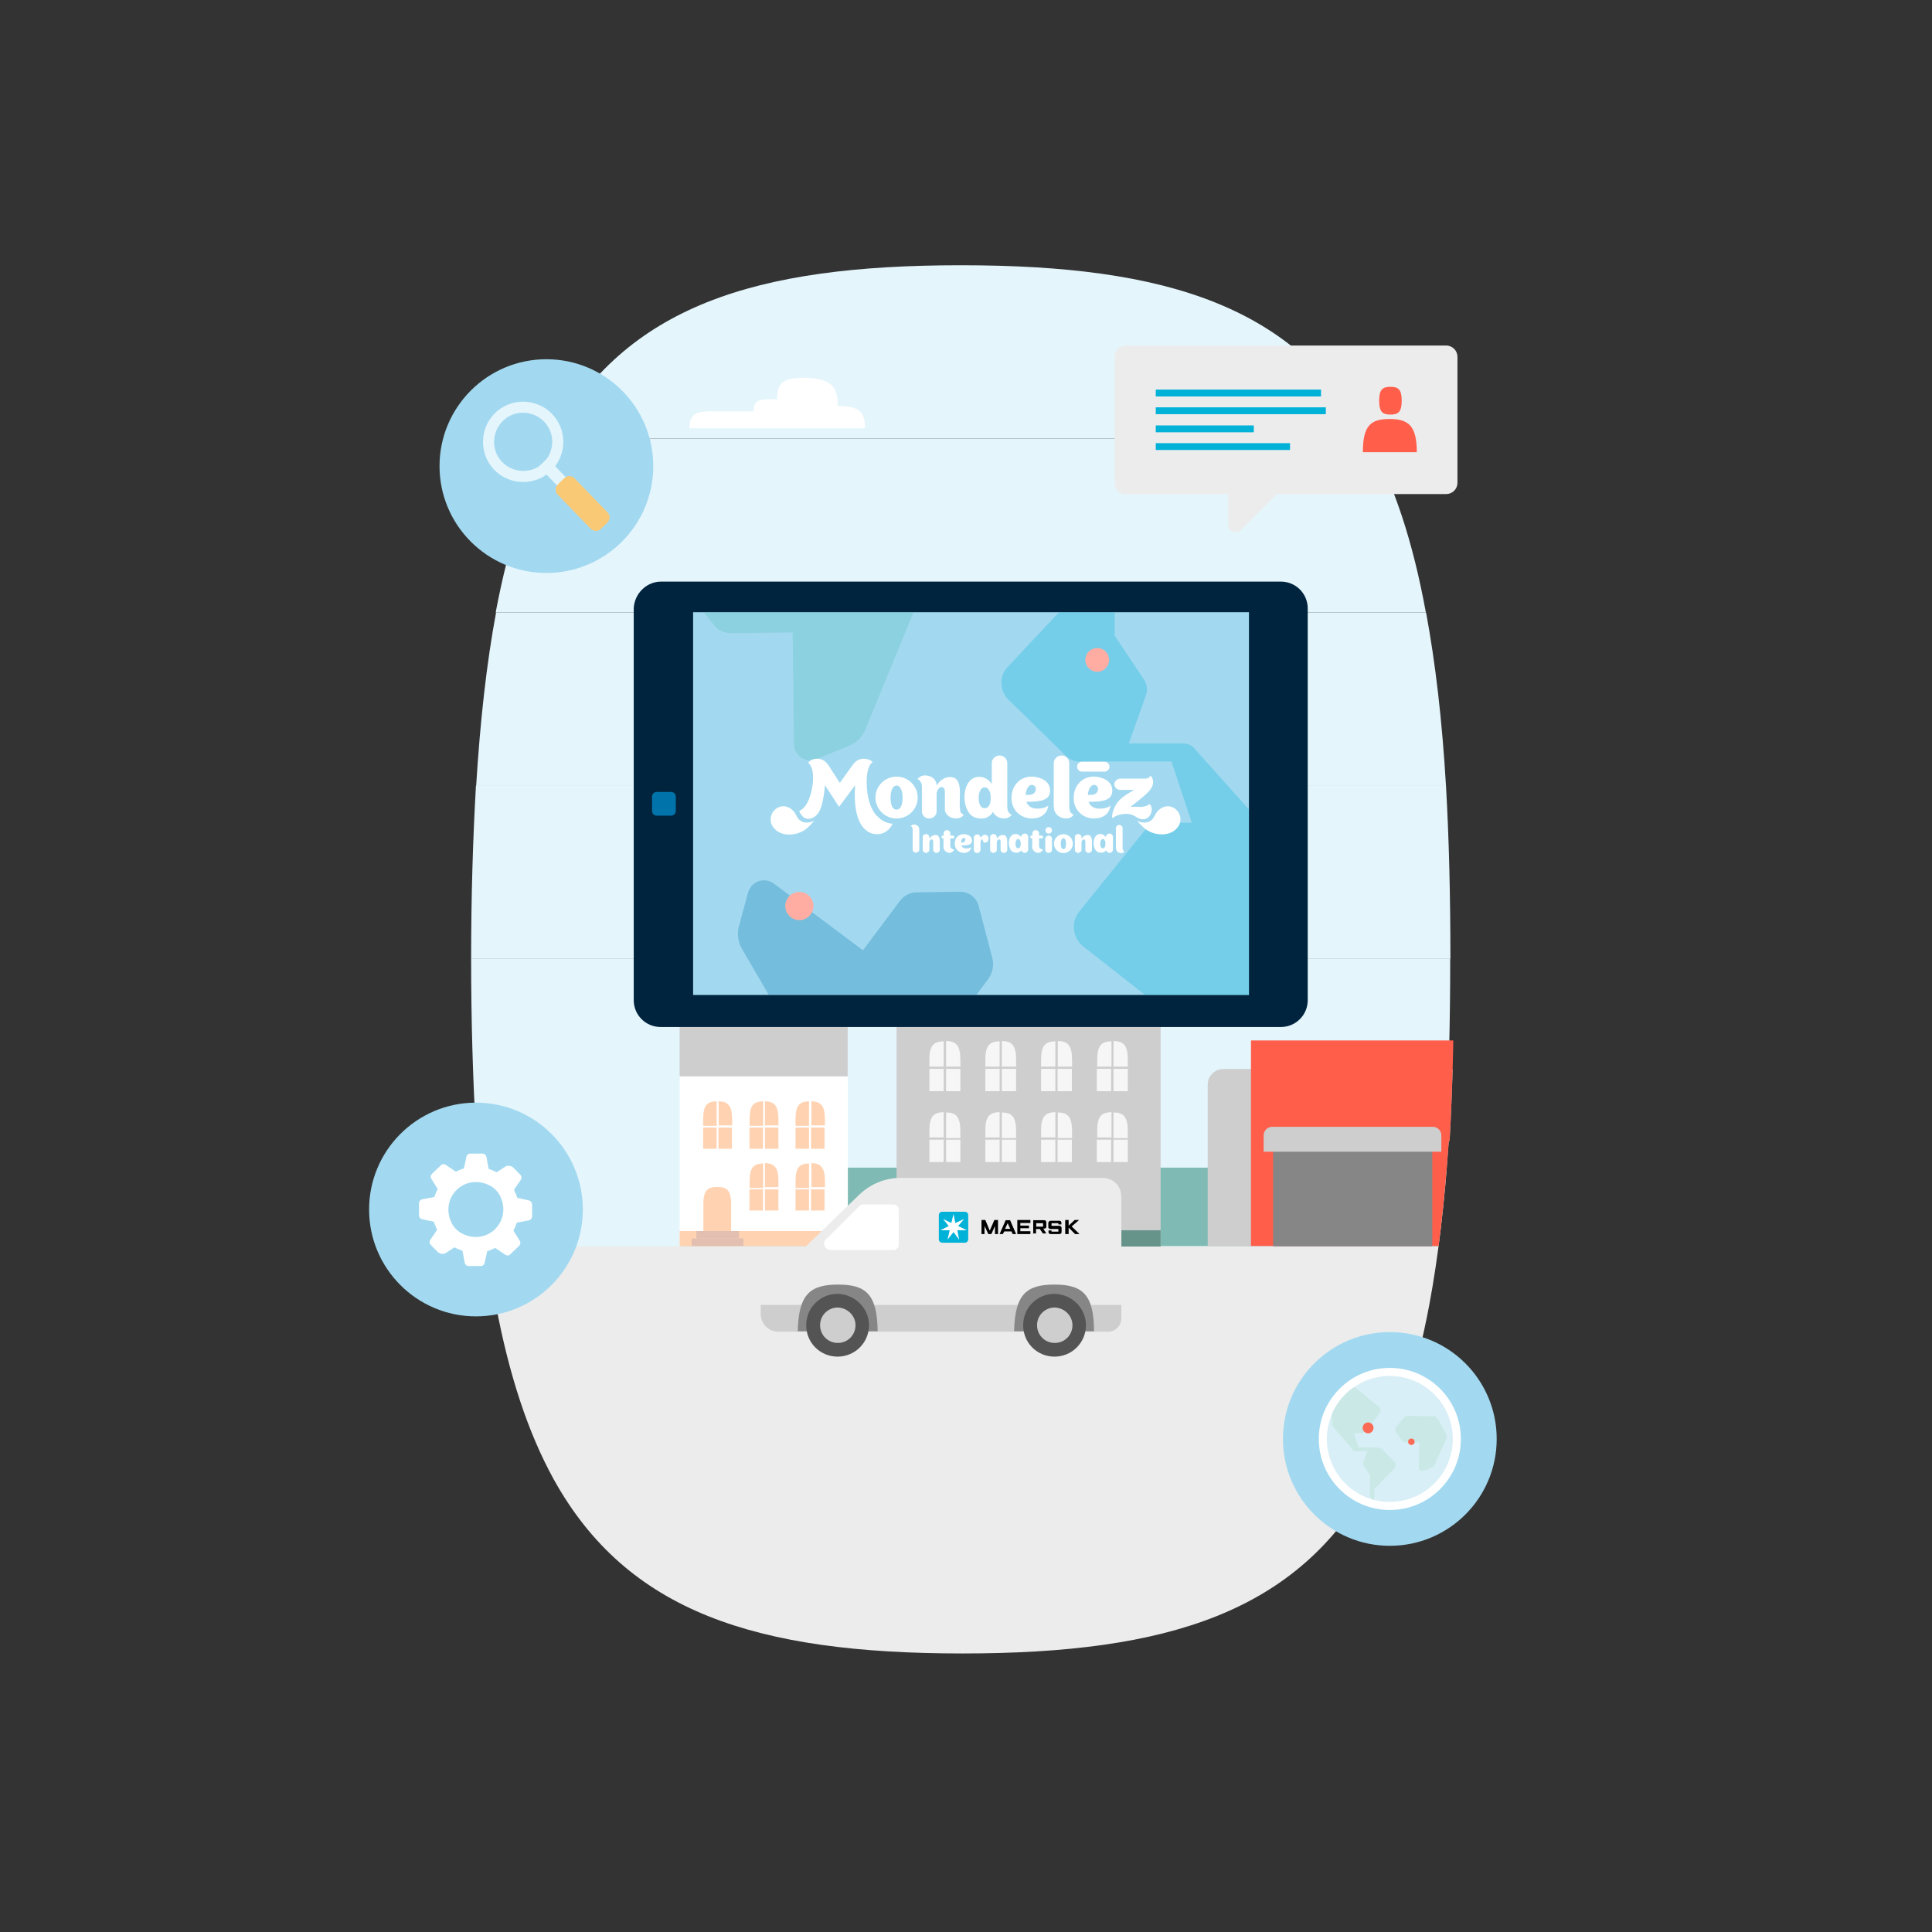 <?xml version="1.0" encoding="UTF-8"?>
<svg id="Layer_5" data-name="Layer 5" xmlns="http://www.w3.org/2000/svg" xmlns:xlink="http://www.w3.org/1999/xlink" viewBox="0 0 96 96">
  <rect x="0" y="0" width="96" height="96" fill="#333333" stroke="none"/>
  <defs>
    <style>
      .cls-1 {
        clip-path: url(#clippath);
      }

      .cls-2 {
        fill: none;
      }

      .cls-2, .cls-3, .cls-4, .cls-5, .cls-6, .cls-7, .cls-8, .cls-9, .cls-10, .cls-11, .cls-12, .cls-13, .cls-14, .cls-15, .cls-16, .cls-17, .cls-18, .cls-19, .cls-20, .cls-21, .cls-22, .cls-23, .cls-24, .cls-25, .cls-26, .cls-27, .cls-28, .cls-29 {
        stroke-width: 0px;
      }

      .cls-30 {
        clip-path: url(#clippath-1);
      }

      .cls-31 {
        clip-path: url(#clippath-4);
      }

      .cls-32 {
        clip-path: url(#clippath-3);
      }

      .cls-33 {
        clip-path: url(#clippath-2);
      }

      .cls-34 {
        clip-path: url(#clippath-6);
      }

      .cls-3, .cls-4, .cls-5 {
        opacity: .28;
      }

      .cls-3, .cls-27 {
        fill: #00b1d8;
      }

      .cls-4, .cls-28 {
        fill: #0073aa;
      }

      .cls-5 {
        fill: #52bbb5;
      }

      .cls-7 {
        fill: #f6f6f6;
      }

      .cls-8 {
        fill: #fac976;
      }

      .cls-9 {
        fill: #fa6a55;
      }

      .cls-10 {
        fill: #767676;
      }

      .cls-11 {
        fill: #545454;
      }

      .cls-12 {
        fill: #868686;
      }

      .cls-13 {
        fill: #a2d9f0;
      }

      .cls-14 {
        fill: #7fbbb4;
      }

      .cls-15 {
        fill: #cae9e6;
      }

      .cls-16 {
        fill: #e2bfb1;
      }

      .cls-17 {
        fill: #d9eff7;
      }

      .cls-18 {
        fill: #cecece;
      }

      .cls-19 {
        fill: #ff5e4b;
      }

      .cls-20 {
        fill: #ececec;
      }

      .cls-21 {
        fill: #fff;
      }

      .cls-22 {
        fill: #e4f5fc;
      }

      .cls-23 {
        fill: #ffada3;
      }

      .cls-24 {
        fill: #ffd2b1;
      }

      .cls-25 {
        fill: #00243f;
      }

      .cls-26 {
        fill: #00243d;
      }

      .cls-29 {
        fill: #66948b;
      }
    </style>
    <clipPath id="clippath">
      <path class="cls-2" d="m72.25,48.03c0,3.15-.07,6.02-.22,8.66h-.04c-.21,3.06-.52,5.75-.97,8.15h0c-.66,3.5-1.59,6.35-2.87,8.66-3.65,6.58-10.05,8.66-20.32,8.66s-16.66-2.06-20.32-8.66c-1.27-2.31-2.21-5.15-2.87-8.66-.45-2.4-.77-5.1-.97-8.15h-.04c-.15-2.62-.22-5.51-.22-8.66s.07-6.02.22-8.66c.19-3.26.52-6.13.99-8.66.66-3.5,1.59-6.35,2.85-8.66h0c3.64-6.6,10.03-8.66,20.34-8.66s16.7,2.04,20.34,8.66c1.29,2.32,2.23,5.17,2.89,8.68.47,2.53.79,5.4.99,8.66.15,2.61.22,5.49.22,8.64Z"/>
    </clipPath>
    <clipPath id="clippath-1">
      <path class="cls-2" d="m55.72,59.42v6.09c0,.36-.3.66-.66.66h-16.38c-.49,0-.88-.39-.88-.88v-1.35c0-.37.19-.71.51-.92l1.61-.97,2.77-2.68c.56-.54,1.29-.84,2.06-.84h10.06c.49,0,.9.39.9.9Z"/>
    </clipPath>
    <clipPath id="clippath-2">
      <rect class="cls-2" x="34.44" y="30.42" width="27.62" height="19.02"/>
    </clipPath>
    <clipPath id="clippath-3">
      <rect class="cls-2" x="34.44" y="30.42" width="27.62" height="19.02"/>
    </clipPath>
    <clipPath id="clippath-4">
      <rect class="cls-2" x="38.3" y="37.54" width="20.35" height="4.85"/>
    </clipPath>
    <clipPath id="clippath-6">
      <circle class="cls-2" cx="69.06" cy="71.5" r="3.13"/>
    </clipPath>
  </defs>
  <g>
    <path class="cls-22" d="m24.65,64.41h46.2c.47-2.51.81-5.38.99-8.62H23.65c.19,3.24.52,6.09.99,8.62Z"/>
    <path class="cls-22" d="m47.74,81.65c10.25,0,16.61-2.06,20.24-8.62H27.49c3.65,6.56,10.01,8.62,20.24,8.62Z"/>
    <path class="cls-22" d="m27.49,73.03h40.48c1.27-2.29,2.21-5.14,2.87-8.62H24.65c.66,3.49,1.59,6.32,2.85,8.62Z"/>
    <path class="cls-22" d="m23.65,56.27h48.19c.15-2.62.22-5.49.22-8.62H23.41c0,3.15.09,6.02.24,8.62Z"/>
    <path class="cls-22" d="m23.41,47.65h48.66c0-3.15-.07-6-.22-8.62H23.65c-.15,2.62-.24,5.49-.24,8.62Z"/>
    <path class="cls-22" d="m24.65,30.43c-.47,2.51-.79,5.38-.99,8.62h48.19c-.19-3.24-.52-6.09-.99-8.62H24.65Z"/>
    <path class="cls-22" d="m68,21.81H27.48c-1.26,2.29-2.19,5.14-2.85,8.62h46.22c-.64-3.5-1.57-6.34-2.85-8.62Z"/>
    <path class="cls-22" d="m47.74,13.18c-10.27,0-16.63,2.04-20.26,8.62h40.52c-3.62-6.58-9.99-8.62-20.26-8.62Z"/>
    <g class="cls-1">
      <g>
        <rect class="cls-14" x="33.85" y="58.02" width="47.79" height="3.9"/>
        <polygon class="cls-20" points="79.26 105.29 8.19 105.55 2.7 61.93 81.64 61.93 79.26 105.29"/>
        <g>
          <rect class="cls-21" x="33.77" y="53.48" width="8.36" height="8.43"/>
          <rect class="cls-24" x="33.77" y="61.17" width="8.36" height=".75"/>
          <path class="cls-18" d="m33.77,53.48v-3.88c0-.19.15-.34.34-.34h7.67c.19,0,.34.15.34.34v3.88"/>
          <path class="cls-24" d="m36.34,61.17h-1.39v-1.35c0-.67.21-.84.69-.84s.69.17.69.84v1.35Z"/>
          <g>
            <path class="cls-24" d="m35.61,54.72c-.49.02-.67.21-.67.9v.32h.67v-1.22Z"/>
            <rect class="cls-24" x="35.7" y="56.03" width=".67" height="1.05"/>
            <rect class="cls-24" x="34.94" y="56.03" width=".67" height="1.05"/>
            <path class="cls-24" d="m36.38,55.94v-.32c0-.69-.21-.88-.67-.9v1.2h.67v.02Z"/>
          </g>
          <g>
            <path class="cls-24" d="m37.92,54.72c-.49.02-.67.21-.67.9v.32h.67v-1.22Z"/>
            <rect class="cls-24" x="38.01" y="56.03" width=".67" height="1.05"/>
            <rect class="cls-24" x="37.24" y="56.03" width=".67" height="1.05"/>
            <path class="cls-24" d="m38.68,55.94v-.32c0-.69-.21-.88-.67-.9v1.2h.67v.02Z"/>
          </g>
          <g>
            <path class="cls-24" d="m40.2,54.72c-.49.02-.67.21-.67.9v.32h.67v-1.22Z"/>
            <rect class="cls-24" x="40.3" y="56.03" width=".67" height="1.05"/>
            <rect class="cls-24" x="39.53" y="56.03" width=".67" height="1.05"/>
            <path class="cls-24" d="m40.99,55.94v-.32c0-.69-.21-.88-.67-.9v1.2h.67v.02Z"/>
          </g>
          <g>
            <path class="cls-24" d="m37.92,57.81c-.49.02-.67.21-.67.9v.32h.67v-1.22Z"/>
            <rect class="cls-24" x="38.01" y="59.1" width=".67" height="1.05"/>
            <rect class="cls-24" x="37.24" y="59.1" width=".67" height="1.05"/>
            <path class="cls-24" d="m38.68,59.01v-.32c0-.69-.21-.88-.67-.9v1.2h.67v.02Z"/>
          </g>
          <g>
            <path class="cls-24" d="m40.2,57.81c-.49.02-.67.21-.67.9v.32h.67v-1.22Z"/>
            <rect class="cls-24" x="40.3" y="59.1" width=".67" height="1.05"/>
            <rect class="cls-24" x="39.53" y="59.1" width=".67" height="1.05"/>
            <path class="cls-24" d="m40.99,59.01v-.32c0-.69-.21-.88-.67-.9v1.2h.67v.02Z"/>
          </g>
          <rect class="cls-16" x="34.37" y="61.54" width="2.57" height=".37"/>
          <rect class="cls-16" x="34.6" y="61.17" width="2.12" height=".37"/>
        </g>
        <g>
          <rect class="cls-18" x="44.55" y="46.9" width="13.12" height="15.01"/>
          <rect class="cls-29" x="44.55" y="61.13" width="13.12" height=".81"/>
          <path class="cls-20" d="m57.88,45.38v1.27c0,.15-.11.26-.26.26h-13.03c-.15,0-.26-.11-.26-.26v-1.27"/>
          <g>
            <path class="cls-7" d="m46.89,48.2c-.51.02-.71.21-.71.94v.32h.71v-1.26Z"/>
            <rect class="cls-7" x="47.01" y="49.56" width=".71" height="1.11"/>
            <rect class="cls-7" x="46.18" y="49.56" width=".71" height="1.11"/>
            <path class="cls-7" d="m47.72,49.47v-.32c0-.73-.21-.94-.71-.94v1.27h.71v-.02Z"/>
          </g>
          <g>
            <path class="cls-7" d="m49.67,48.2c-.51.02-.71.21-.71.94v.32h.71v-1.26Z"/>
            <rect class="cls-7" x="49.78" y="49.56" width=".71" height="1.11"/>
            <rect class="cls-7" x="48.96" y="49.56" width=".71" height="1.11"/>
            <path class="cls-7" d="m50.49,49.47v-.32c0-.73-.21-.94-.71-.94v1.27h.71v-.02Z"/>
          </g>
          <g>
            <path class="cls-7" d="m52.44,48.2c-.51.02-.71.21-.71.94v.32h.71v-1.26Z"/>
            <rect class="cls-7" x="52.55" y="49.56" width=".71" height="1.11"/>
            <rect class="cls-7" x="51.73" y="49.56" width=".71" height="1.11"/>
            <path class="cls-7" d="m53.27,49.47v-.32c0-.73-.21-.94-.71-.94v1.27h.71v-.02Z"/>
          </g>
          <g>
            <path class="cls-7" d="m55.23,48.2c-.51.02-.71.21-.71.94v.32h.71v-1.26Z"/>
            <rect class="cls-7" x="55.33" y="49.56" width=".71" height="1.11"/>
            <rect class="cls-7" x="54.5" y="49.56" width=".71" height="1.11"/>
            <path class="cls-7" d="m56.04,49.47v-.32c0-.73-.21-.94-.71-.94v1.27h.71v-.02Z"/>
          </g>
          <g>
            <path class="cls-7" d="m46.89,51.74c-.51.02-.71.21-.71.94v.32h.71v-1.26Z"/>
            <rect class="cls-7" x="47.01" y="53.11" width=".71" height="1.11"/>
            <rect class="cls-7" x="46.18" y="53.11" width=".71" height="1.11"/>
            <path class="cls-7" d="m47.72,52.99v-.32c0-.73-.21-.94-.71-.94v1.27h.71v-.02Z"/>
          </g>
          <g>
            <path class="cls-7" d="m49.67,51.74c-.51.02-.71.21-.71.94v.32h.71v-1.26Z"/>
            <rect class="cls-7" x="49.78" y="53.11" width=".71" height="1.11"/>
            <rect class="cls-7" x="48.96" y="53.11" width=".71" height="1.11"/>
            <path class="cls-7" d="m50.49,52.99v-.32c0-.73-.21-.94-.71-.94v1.27h.71v-.02Z"/>
          </g>
          <g>
            <path class="cls-7" d="m52.44,51.74c-.51.02-.71.21-.71.94v.32h.71v-1.26Z"/>
            <rect class="cls-7" x="52.55" y="53.11" width=".71" height="1.11"/>
            <rect class="cls-7" x="51.73" y="53.11" width=".71" height="1.11"/>
            <path class="cls-7" d="m53.27,52.99v-.32c0-.73-.21-.94-.71-.94v1.27h.71v-.02Z"/>
          </g>
          <g>
            <path class="cls-7" d="m55.23,51.74c-.51.02-.71.21-.71.94v.32h.71v-1.26Z"/>
            <rect class="cls-7" x="55.33" y="53.11" width=".71" height="1.11"/>
            <rect class="cls-7" x="54.5" y="53.11" width=".71" height="1.11"/>
            <path class="cls-7" d="m56.04,52.99v-.32c0-.73-.21-.94-.71-.94v1.27h.71v-.02Z"/>
          </g>
          <g>
            <path class="cls-7" d="m46.89,55.26c-.51.02-.71.21-.71.94v.32h.71v-1.26Z"/>
            <rect class="cls-7" x="47.01" y="56.63" width=".71" height="1.11"/>
            <rect class="cls-7" x="46.18" y="56.63" width=".71" height="1.11"/>
            <path class="cls-7" d="m47.72,56.54v-.32c0-.73-.21-.94-.71-.94v1.27h.71v-.02Z"/>
          </g>
          <g>
            <path class="cls-7" d="m49.67,55.26c-.51.02-.71.21-.71.94v.32h.71v-1.26Z"/>
            <rect class="cls-7" x="49.78" y="56.63" width=".71" height="1.11"/>
            <rect class="cls-7" x="48.96" y="56.63" width=".71" height="1.11"/>
            <path class="cls-7" d="m50.49,56.54v-.32c0-.73-.21-.94-.71-.94v1.27h.71v-.02Z"/>
          </g>
          <g>
            <path class="cls-7" d="m52.44,55.26c-.51.02-.71.21-.71.94v.32h.71v-1.26Z"/>
            <rect class="cls-7" x="52.55" y="56.63" width=".71" height="1.11"/>
            <rect class="cls-7" x="51.73" y="56.63" width=".71" height="1.11"/>
            <path class="cls-7" d="m53.27,56.54v-.32c0-.73-.21-.94-.71-.94v1.27h.71v-.02Z"/>
          </g>
          <g>
            <path class="cls-7" d="m55.23,55.26c-.51.02-.71.21-.71.94v.32h.71v-1.26Z"/>
            <rect class="cls-7" x="55.33" y="56.63" width=".71" height="1.11"/>
            <rect class="cls-7" x="54.5" y="56.63" width=".71" height="1.11"/>
            <path class="cls-7" d="m56.04,56.54v-.32c0-.73-.21-.94-.71-.94v1.27h.71v-.02Z"/>
          </g>
          <rect class="cls-10" x="45.54" y="61.99" width="3.24" height=".41"/>
          <rect class="cls-12" x="45.83" y="61.58" width="2.68" height=".41"/>
          <rect class="cls-25" x="46.18" y="59.46" width="1.95" height="2.14"/>
          <path class="cls-25" d="m47.17,58.77c-.54,0-.84.13-.97.58h1.95c-.13-.45-.45-.58-.97-.58Z"/>
        </g>
        <path class="cls-18" d="m81.62,61.93v-8.81h-20.84c-.41,0-.77.34-.77.77v8.04"/>
        <rect class="cls-19" x="62.16" y="51.7" width="14.26" height="10.21"/>
        <rect class="cls-12" x="63.26" y="56.89" width="7.91" height="5.04"/>
        <rect class="cls-12" x="76.43" y="57.22" width="4.12" height="4.7"/>
        <path class="cls-18" d="m62.79,57.23v-.81c0-.24.19-.43.43-.43h7.97c.24,0,.43.19.43.43v.81h-8.83Z"/>
        <g>
          <g>
            <path id="SVGID" class="cls-20" d="m55.72,59.42v6.09c0,.36-.3.66-.66.66h-16.38c-.49,0-.88-.39-.88-.88v-1.35c0-.37.19-.71.51-.92l1.61-.97,2.77-2.68c.56-.54,1.29-.84,2.06-.84h10.06c.49,0,.9.39.9.9Z"/>
            <g class="cls-30">
              <rect class="cls-18" x="36.04" y="64.84" width="21.44" height="1.46"/>
            </g>
          </g>
          <path class="cls-12" d="m41.65,63.83c-1.39,0-1.97.47-2.01,2.32h3.97c-.02-1.86-.6-2.32-1.97-2.32Z"/>
          <path class="cls-12" d="m52.4,63.83c-1.39,0-1.97.47-2.01,2.32h3.97c0-1.86-.6-2.32-1.97-2.32Z"/>
          <g>
            <polygon class="cls-6" points="48.77 61.32 48.77 60.62 48.96 60.62 49.18 61.15 49.41 60.62 49.59 60.62 49.59 61.32 49.44 61.32 49.44 60.92 49.26 61.32 49.11 61.32 48.92 60.92 48.92 61.32 48.77 61.32"/>
            <path class="cls-6" d="m49.84,61.32h-.17l.3-.69h.22l.3.69h-.17l-.06-.13h-.36l-.07.13Zm.36-.26l-.13-.28-.13.28h.26Z"/>
            <polygon class="cls-6" points="50.55 61.32 50.55 60.62 51.2 60.62 51.2 60.77 50.7 60.77 50.7 60.9 51.13 60.9 51.13 61.03 50.7 61.03 50.7 61.18 51.2 61.18 51.2 61.32 50.55 61.32"/>
            <path class="cls-6" d="m51.34,61.32v-.69h.54c.07,0,.11.04.11.11v.22c0,.06-.04.09-.13.09h-.02l.15.24h-.17l-.15-.22h-.19v.22h-.15v.02Zm.15-.37h.34v-.17h-.34v.17Z"/>
            <path class="cls-6" d="m52.27,61.32h-.06c-.07,0-.11-.04-.11-.09v-.09h.15v.06h.34v-.13h-.39c-.06,0-.11-.04-.11-.09v-.21c0-.06.06-.11.11-.11h.45c.06,0,.09.04.09.11v.07h-.15v-.06h-.34v.13h.39c.06,0,.11.04.11.11v.19c0,.07-.04.11-.11.11h-.37Z"/>
            <polygon class="cls-6" points="52.93 61.32 52.93 60.62 53.1 60.62 53.1 60.9 53.4 60.62 53.62 60.62 53.25 60.94 53.64 61.32 53.42 61.32 53.1 61 53.1 61.32 52.93 61.32"/>
            <path class="cls-27" d="m48.11,61.58c0,.09-.07.17-.17.17h-1.12c-.09,0-.17-.07-.17-.17v-1.2c0-.09.07-.17.17-.17h1.12c.09,0,.17.07.17.17v1.2Z"/>
            <polygon class="cls-21" points="47.61 60.92 47.91 60.57 47.91 60.57 47.47 60.77 47.38 60.32 47.38 60.32 47.27 60.77 46.86 60.57 46.86 60.57 47.14 60.92 46.73 61.13 46.73 61.13 47.19 61.13 47.08 61.6 47.08 61.6 47.38 61.22 47.66 61.6 47.66 61.6 47.57 61.13 48.04 61.13 48.04 61.13 47.61 60.92"/>
          </g>
          <path class="cls-11" d="m43.18,65.85c0,.86-.69,1.56-1.56,1.56s-1.56-.69-1.56-1.56.69-1.56,1.56-1.56c.86.02,1.56.71,1.56,1.56h0Z"/>
          <path class="cls-18" d="m42.51,65.85c0,.49-.39.88-.88.88s-.88-.39-.88-.88.39-.88.88-.88c.49.02.88.41.88.88h0Z"/>
          <path class="cls-11" d="m53.96,65.85c0,.86-.69,1.56-1.56,1.56s-1.56-.69-1.56-1.56.69-1.56,1.56-1.56c.86.02,1.56.71,1.56,1.56h0Z"/>
          <path class="cls-18" d="m53.29,65.85c0,.49-.39.88-.88.88s-.88-.39-.88-.88.39-.88.88-.88c.49.02.88.41.88.88h0Z"/>
          <path class="cls-21" d="m42.79,59.85h1.61c.15,0,.26.11.26.26v1.74c0,.15-.11.26-.26.26h-3.13c-.28,0-.43-.34-.22-.54l1.74-1.72Z"/>
        </g>
        <polygon class="cls-12" points="77.5 53.13 78.49 57.23 77.5 57.23 77.5 53.13"/>
        <rect class="cls-12" x="79.54" y="57.22" width=".22" height="4.7"/>
        <path class="cls-21" d="m60.22,39.05c1.09,0,1.35.32,1.35,1.11h-8.75c0-.6.21-.84,1.03-.84h2.16c0-.43.15-.6.73-.6h.43c0-.77.26-1.07,1.31-1.07,1.41,0,1.74.39,1.74,1.41Z"/>
        <path class="cls-21" d="m40.97,37.05h-1.37c0-.62.21-.86,1.05-.86h0c0-.52.17-.73.88-.73.92,0,1.14.26,1.14.94h.56c.64,0,.81.19.81.66h-3.65"/>
      </g>
    </g>
    <path class="cls-21" d="m41.63,20.17c1.09,0,1.35.32,1.35,1.11h-8.72c0-.6.21-.84,1.03-.84h2.16c0-.43.15-.6.73-.6h.43c0-.77.26-1.07,1.31-1.07,1.37.02,1.71.41,1.71,1.41Z"/>
    <g>
      <path class="cls-26" d="m32.85,28.9h30.8c.73,0,1.33.59,1.33,1.33v19.47c0,.73-.59,1.33-1.33,1.33h-30.83c-.73,0-1.33-.59-1.33-1.33v-19.47c.03-.73.63-1.33,1.36-1.33Z"/>
      <rect class="cls-13" x="34.44" y="30.42" width="27.62" height="19.02"/>
      <path class="cls-28" d="m32.4,39.59c0-.14.1-.24.24-.24h.7c.14,0,.24.1.24.24v.7c0,.14-.1.24-.24.24h-.7c-.14,0-.24-.1-.24-.24v-.7Z"/>
      <g>
        <g class="cls-33">
          <path class="cls-3" d="m53.84,47.04l5.21,4.09h7.59v-3.32l-2.48-2.87v-2.38l-4.82-5.38c-.14-.17-.35-.24-.59-.24h-2.66l.87-2.45c.07-.24.03-.49-.1-.7l-1.47-2.2v-4.79l-1.01-.84v2.59l-4.3,4.58c-.45.45-.42,1.19.03,1.64l2.9,2.83c.17.14.38.24.59.24h4.61l1.01,3.04h-1.5c-.35,0-.66.14-.87.42l-3.22,3.99c-.42.52-.35,1.33.21,1.75Z"/>
        </g>
        <g class="cls-32">
          <path class="cls-4" d="m44.7,53.61l-4.37-.52-3.48-5.97c-.17-.3-.22-.69-.15-1.03l.47-1.74c.17-.57.81-.79,1.29-.44l4.42,3.31,1.84-2.46c.19-.25.49-.42.84-.42l2.12-.03c.45-.01.84.28.95.71l.67,2.55c.11.38.02.8-.22,1.11l-3.33,4.45c-.25.34-.65.52-1.06.48Z"/>
          <path class="cls-5" d="m43.37,26.11l2.24,3.79-2.63,6.39c-.14.32-.41.6-.73.74l-1.67.68c-.56.22-1.12-.16-1.13-.76l-.06-5.52-3.08.03c-.31,0-.63-.13-.84-.41l-1.31-1.66c-.28-.35-.29-.84-.01-1.19l1.62-2.08c.24-.32.62-.5,1.01-.5l5.56-.06c.42,0,.81.2,1.02.55Z"/>
        </g>
      </g>
      <circle class="cls-23" cx="39.72" cy="45.02" r=".7"/>
      <circle class="cls-23" cx="54.52" cy="32.79" r=".59"/>
      <g class="cls-31">
        <path class="cls-21" d="m40.47,40.75c-.09.09-.23.11-.32.12-.17.02-.35-.04-.47-.17-.09-.11-.14-.26-.23-.37-.15-.18-.38-.3-.62-.26-.47.09-.69.63-.42,1.02.38.54,1.24.45,1.68.07.14-.12.27-.25.37-.4"/>
        <path class="cls-21" d="m56.48,40.75c.09.09.23.11.32.12.17.02.35-.04.47-.17.09-.11.14-.26.23-.37.15-.18.38-.3.62-.26.47.09.69.63.42,1.01-.38.54-1.24.45-1.68.07-.14-.12-.27-.25-.37-.4"/>
        <path class="cls-21" d="m54.9,37.85s-1.14,0-1.15,0c-.12,0-.23.12-.23.24,0,.12.1.25.23.25.01,0,1.14,0,1.15,0,.12,0,.23-.12.23-.24,0-.12-.1-.25-.23-.25"/>
        <path class="cls-21" d="m47.72,40.29c-.02-.06-.02-.13-.03-.19,0-.09,0-.22,0-.34.01-.42.09-1.15-.48-1.15-.38,0-.61.32-.67.42,0-.29-.24-.5-.59-.5-.23,0-.36.18-.36.18,0,0,.22.08.22.37,0,.21,0,1.24,0,1.24,0,.18.14.35.36.35s.37-.17.37-.35v-.91c.03-.15.12-.3.24-.3.16,0,.17.18.17.18v.88s0,.06,0,.08c0,.05.02.09.04.13.09.18.28.29.54.29.23,0,.36-.18.36-.18,0,0-.13-.05-.19-.2"/>
        <path class="cls-21" d="m53.16,40.29c-.02-.06-.02-.13-.03-.19v-2.18c0-.21-.17-.38-.38-.38s-.39.17-.39.38v1.93c0,.17-.01.35.07.51.09.18.3.31.56.31.23,0,.36-.18.36-.18,0,0-.13-.05-.19-.2"/>
        <path class="cls-21" d="m44.55,38.59c-.58,0-1.05.47-1.05,1.04s.47,1.04,1.05,1.04,1.05-.47,1.05-1.04-.47-1.04-1.05-1.04m0,1.64h0s0,0,0,0c0,0,0,0,0,0h0c-.2,0-.3-.23-.3-.6s.13-.6.3-.6h0c.17,0,.3.23.3.6s-.1.6-.3.6"/>
        <path class="cls-21" d="m50.08,40.29c-.02-.06-.02-.13-.03-.19v-2.18c0-.21-.17-.38-.38-.38s-.39.17-.39.38v1.03c-.09-.13-.3-.35-.62-.35-.89,0-.94,1.57-.33,1.96.17.11.43.14.62.09.13-.04.35-.17.38-.32,0,.01.01.02.02.03.09.18.3.31.56.31.23,0,.36-.18.36-.18,0,0-.13-.05-.19-.2m-1.15-.13h0s0,0,0,0h0c-.2,0-.3-.2-.3-.52s.13-.52.3-.52h0s0,0,0,0c0,0,0,0,0,0h0c.17,0,.3.2.3.52s-.1.52-.3.52"/>
        <path class="cls-21" d="m52.08,40.03s-.11.15-.55.15-.53-.34-.53-.34c.64,0,1.18-.04,1.18-.56s-.58-.69-.93-.69c-.57,0-.99.45-.99,1.06,0,.68.54,1.02,1,1.02.8,0,.83-.65.83-.65m-1.13-.52c.02-.16.06-.37.21-.47.12-.08.3.01.3.16,0,.16-.1.27-.25.3-.02,0-.26.02-.26,0"/>
        <path class="cls-21" d="m55.17,40.03s-.11.15-.55.15-.53-.34-.53-.34c.64,0,1.18-.04,1.18-.56s-.58-.69-.93-.69c-.57,0-.99.45-.99,1.06,0,.68.54,1.02,1,1.02.8,0,.83-.65.83-.65m-1.13-.52c.02-.16.06-.37.21-.47.12-.08.3.01.3.16,0,.16-.1.27-.25.3-.02,0-.26.02-.26,0"/>
        <path class="cls-21" d="m56.61,40.09h-.44s.36-.27.46-.36c.28-.24.79-.58.64-1.03h0c-.03-.1-.11-.16-.11-.16,0,0-.03.09-.13.13-.04.01-.09.02-.13.02-.04,0-1.23,0-1.23,0-.16,0-.3.13-.3.28,0,.15.13.28.29.28h.7c-.32.18-.71.4-.9.72-.11.19-.23.47-.19.69.15-.14.56-.27.87-.2.12.02.24.08.34.15.58.36.93-.34.65-.66,0,0-.16.15-.52.15"/>
        <path class="cls-21" d="m43.56,40.53c-.36-.39-.47-1.03-.49-1.46-.02-.37,0-1.01.29-1.2-.1-.12-.29-.17-.44-.17-.33,0-.49.22-.6.38-.04.05-.59.82-.59.82,0,0-.47-.72-.52-.81-.08-.12-.23-.34-.49-.38-.11-.02-.4-.03-.56.19.27.22.27.77.21,1.15-.18,1.14-.66,1.24-.66,1.24.25.67.89.41,1.07-.13.12-.35.19-.79.21-1.15l.7,1.08s.8-1.07.8-1.07c-.13,1.9.52,2.43,1.09,2.43s.77-.52.77-.52c-.31-.02-.58-.17-.78-.4"/>
        <path class="cls-21" d="m45.34,41.14s.01.06.01.08c0,0,0,.99,0,1,0,.08.08.15.16.15.08,0,.17-.07.17-.15,0-.01,0-.9,0-.9,0-.07,0-.15-.03-.22-.04-.08-.13-.13-.24-.13-.1,0-.15.08-.15.08,0,0,.06.02.08.09"/>
        <path class="cls-21" d="m55.79,42.22s-.01-.06-.01-.08c0,0,0-.99,0-1,0-.08-.08-.15-.16-.15-.08,0-.17.07-.17.15,0,.01,0,.9,0,.9,0,.07,0,.15.03.22.04.08.13.13.24.13.1,0,.15-.08.15-.08,0,0-.06-.02-.08-.09"/>
        <path class="cls-21" d="m49.83,41.49c-.17,0-.27.14-.3.19h0v-.09c0-.08-.08-.14-.16-.15-.08,0-.17.06-.17.15v.64c0,.08.08.15.16.15.08,0,.17-.07.17-.15,0,0,0-.21,0-.38h0c.01-.07.05-.14.11-.14.07,0,.08.08.08.08v.44c0,.08.08.15.16.15.08,0,.17-.07.17-.15v-.23c0-.23.02-.51-.21-.51"/>
        <path class="cls-21" d="m54.04,41.49c-.17,0-.27.14-.3.19h0s0-.08,0-.09c0-.08-.08-.14-.16-.15-.08,0-.17.06-.17.15,0,.01,0,.63,0,.64,0,.08.08.15.16.15.08,0,.17-.07.17-.15,0,0,0-.21,0-.38h0c.01-.07.05-.14.11-.14.07,0,.08.08.08.08v.44c0,.08.08.15.16.15.08,0,.17-.07.17-.15v-.23c0-.23.02-.51-.21-.51"/>
        <path class="cls-21" d="m46.48,41.49c-.17,0-.27.14-.3.19h0s0-.08,0-.09c0-.08-.08-.14-.16-.15-.08,0-.17.06-.17.15,0,.01,0,.63,0,.64,0,.08.08.15.16.15.08,0,.17-.07.17-.15,0,0,0-.21,0-.38h0c.01-.07.05-.14.11-.14.07,0,.08.08.08.08v.44c0,.08.08.15.16.15.08,0,.17-.07.17-.15v-.23c0-.23.02-.51-.21-.51"/>
        <path class="cls-21" d="m52.84,41.45c-.26,0-.47.21-.47.47s.21.47.47.47.47-.21.47-.47-.21-.47-.47-.47m0,.74h0s0,0,0,0h0c-.09,0-.13-.1-.13-.27s.06-.27.13-.27h0c.08,0,.13.1.13.27s-.04.27-.13.27"/>
        <path class="cls-21" d="m51.09,41.58c0-.09-.08-.16-.17-.16-.09,0-.18.07-.18.16,0,0,0,.02,0,.02-.04-.06-.13-.16-.28-.16-.4,0-.42.7-.15.88.08.05.19.06.28.04.05-.01.12-.05.16-.11.02.07.09.12.16.13.09,0,.17-.07.18-.16,0-.01,0-.63,0-.64m-.5.57h0s0,0,0,0h0c-.09,0-.13-.09-.13-.23s.06-.23.13-.23h0s0,0,0,0c0,0,0,0,0,0h0c.08,0,.13.09.13.23s-.04.23-.13.23"/>
        <path class="cls-21" d="m55.3,41.58c0-.09-.08-.16-.17-.16-.09,0-.17.07-.18.16,0,0,0,.02,0,.02-.04-.06-.13-.16-.28-.16-.4,0-.42.7-.15.88.08.05.19.06.28.04.05-.01.12-.05.16-.11.02.07.09.12.16.13.09,0,.18-.07.18-.16,0-.01,0-.63,0-.64m-.5.57h0s0,0,0,0h0c-.09,0-.13-.09-.13-.23s.06-.23.13-.23h0s0,0,0,0,0,0,0,0h0c.08,0,.13.09.13.23s-.04.23-.13.23"/>
        <path class="cls-21" d="m52.27,41.67c0-.08-.07-.15-.15-.15,0,0,0,0-.01,0-.07,0-.17.06-.17.14v.3s0,0,0,0c0,.09,0,.27,0,.27,0,.08.07.15.15.15,0,0,0,0,.01,0,.07,0,.17-.06.17-.14v-.25s0,0,0,0c0-.09,0-.31,0-.32"/>
        <path class="cls-21" d="m52.27,41.26c0,.09-.07.16-.16.16s-.16-.07-.16-.16.07-.16.16-.16.16.07.16.16"/>
        <path class="cls-21" d="m48.93,41.48c-.1,0-.15.08-.21.17,0,0,0-.04,0-.04,0-.08-.08-.15-.16-.15-.08,0-.17.07-.17.15v.63h0c0,.08.08.15.16.15.08,0,.17-.07.17-.15h0v-.4c0-.06.03-.13.08-.13.07,0,0,.16.15.16.22,0,.24-.4-.02-.39"/>
        <path class="cls-21" d="m48.26,42.09s-.05.07-.25.07-.24-.15-.24-.15c.29,0,.53-.02.53-.25s-.26-.31-.42-.31c-.26,0-.44.2-.44.47,0,.3.24.46.45.46.36,0,.37-.29.37-.29m-.51-.23c0-.07.03-.17.09-.21.06-.04.13,0,.13.07,0,.07-.05.12-.11.14,0,0-.12,0-.12,0"/>
        <path class="cls-21" d="m47.42,42.21s-.09.17-.24.17c-.13,0-.29-.11-.3-.28,0,0,0-.24,0-.44h-.04s-.06-.01-.06-.07.05-.07.07-.07h.04c0-.07,0-.12,0-.12,0-.09.09-.16.17-.15.08,0,.16.07.16.15v.12h.14s.06.01.06.07-.04.07-.07.07h-.13v.37c0,.12.1.18.21.18"/>
        <path class="cls-21" d="m51.83,42.21s-.09.17-.24.17c-.13,0-.29-.11-.3-.28,0,0,0-.24,0-.44h-.04s-.06-.01-.06-.07.05-.07.07-.07h.04c0-.07,0-.12,0-.12,0-.09.09-.16.17-.15.08,0,.16.07.16.15v.12h.14s.06.01.06.07-.04.07-.07.07h-.13v.37c0,.12.1.18.21.18"/>
      </g>
    </g>
    <g>
      <path class="cls-20" d="m55.95,24.57c-.32,0-.56-.26-.56-.56v-6.28c0-.32.26-.56.56-.56h15.91c.32,0,.56.26.56.56v6.26c0,.32-.26.56-.56.56h-15.91v.02Z"/>
      <path class="cls-20" d="m61.03,26.07v-2.32h3.21l-2.59,2.59c-.22.22-.62.07-.62-.26Z"/>
      <g>
        <rect class="cls-27" x="57.43" y="19.36" width="8.21" height=".34"/>
        <rect class="cls-27" x="57.43" y="20.24" width="8.45" height=".34"/>
        <rect class="cls-27" x="57.43" y="22.02" width="6.67" height=".34"/>
        <rect class="cls-27" x="57.43" y="21.14" width="4.87" height=".34"/>
      </g>
      <g>
        <path class="cls-19" d="m69.09,20.6c-.39,0-.56-.13-.56-.69s.17-.69.56-.69.56.13.56.69-.17.69-.56.69Z"/>
        <path class="cls-19" d="m67.72,22.47c0-1.33.39-1.65,1.33-1.65s1.35.34,1.35,1.65h-2.68Z"/>
      </g>
    </g>
  </g>
  <g>
    <circle class="cls-13" cx="69.06" cy="71.5" r="5.31"/>
    <g>
      <circle class="cls-21" cx="69.06" cy="71.5" r="3.53"/>
      <circle class="cls-17" cx="69.06" cy="71.5" r="3.13"/>
      <g class="cls-34">
        <g>
          <path class="cls-15" d="m68.49,69.88l-1.14-.93-1.69-.03v.73s.52.65.52.65v.53s1.04,1.22,1.04,1.22c.03.04.08.06.13.06h.59s-.2.55-.2.55c-.02.05-.02.11.02.16l.32.5-.02,1.06.23.19v-.58s.99-1.01.99-1.01c.1-.1.1-.27,0-.36l-.63-.64s-.08-.05-.13-.05l-1.02-.02-.22-.69h.33c.07,0,.14-.03.19-.08l.73-.87c.1-.12.09-.3-.04-.4Z"/>
          <path class="cls-15" d="m71.45,70.51l.47.86-.63,1.41c-.03.07-.09.13-.17.16l-.37.14c-.12.05-.25-.04-.25-.18l.02-1.23h-.69c-.07-.01-.14-.05-.18-.11l-.28-.38c-.06-.08-.06-.19,0-.27l.37-.45c.05-.07.14-.11.22-.11l1.24.02c.1,0,.18.05.23.13Z"/>
          <circle class="cls-9" cx="70.13" cy="71.64" r=".16"/>
          <circle class="cls-9" cx="67.98" cy="70.95" r=".27"/>
        </g>
      </g>
    </g>
  </g>
  <g>
    <circle class="cls-13" cx="27.15" cy="23.16" r="5.31"/>
    <g>
      <path class="cls-22" d="m26.02,20.51c.79.01,1.44.67,1.42,1.47s-.67,1.44-1.47,1.42-1.44-.67-1.42-1.47.67-1.44,1.47-1.42m.01-.55c-1.11-.02-2.01.85-2.03,1.96s.85,2.01,1.96,2.03,2.01-.85,2.03-1.96-.86-2.01-1.96-2.03h0Z"/>
      <g>
        <path class="cls-22" d="m28.5,24.12s.04.09,0,.12l-.3.29s-.09.04-.13,0l-1.23-1.28s-.04-.09,0-.13l.3-.29s.09-.04.13,0l1.23,1.29Z"/>
        <path class="cls-8" d="m30.19,25.46c.14.14.13.37,0,.5l-.33.32c-.14.14-.37.13-.5,0l-1.65-1.7c-.14-.14-.13-.37,0-.5l.33-.32c.14-.14.37-.13.5,0l1.65,1.7Z"/>
      </g>
    </g>
  </g>
  <g>
    <circle class="cls-13" cx="23.65" cy="60.1" r="5.31"/>
    <path class="cls-21" d="m26.44,59.84v.62c-.01.09-.08.16-.16.18l-.6.11c-.05.14-.1.27-.17.4l.32.51c.05.08.03.17-.03.24l-.45.43c-.07.07-.16.07-.24.02l-.5-.34c-.13.06-.26.12-.4.16l-.13.59c-.02.09-.1.15-.19.15h-.62c-.09-.01-.16-.08-.18-.16l-.11-.6c-.14-.05-.27-.1-.4-.17l-.41.27c-.13.09-.31.06-.42-.04l-.35-.36c-.07-.07-.07-.16-.02-.24l.34-.5c-.06-.13-.12-.26-.16-.4l-.59-.13c-.09-.02-.15-.1-.15-.19v-.62c.01-.09.08-.16.16-.18l.6-.11c.05-.14.1-.27.17-.4l-.32-.51c-.05-.08-.03-.17.03-.24l.45-.43c.07-.07.16-.07.24-.02l.5.34c.13-.06.26-.12.4-.16l.13-.59c.02-.09.1-.15.19-.15h.62c.09.01.16.08.18.16l.11.6c.14.05.27.1.4.17l.41-.27c.13-.09.31-.06.42.04l.35.36c.07.07.07.16.02.24l-.34.5c.06.13.12.26.16.4l.59.13c.08.02.15.11.14.2Zm-2.1-.93c-1.24-.64-2.5.58-1.91,1.84.11.23.3.42.52.54,1.24.64,2.5-.58,1.91-1.84-.11-.23-.29-.42-.52-.54Z"/>
  </g>
</svg>